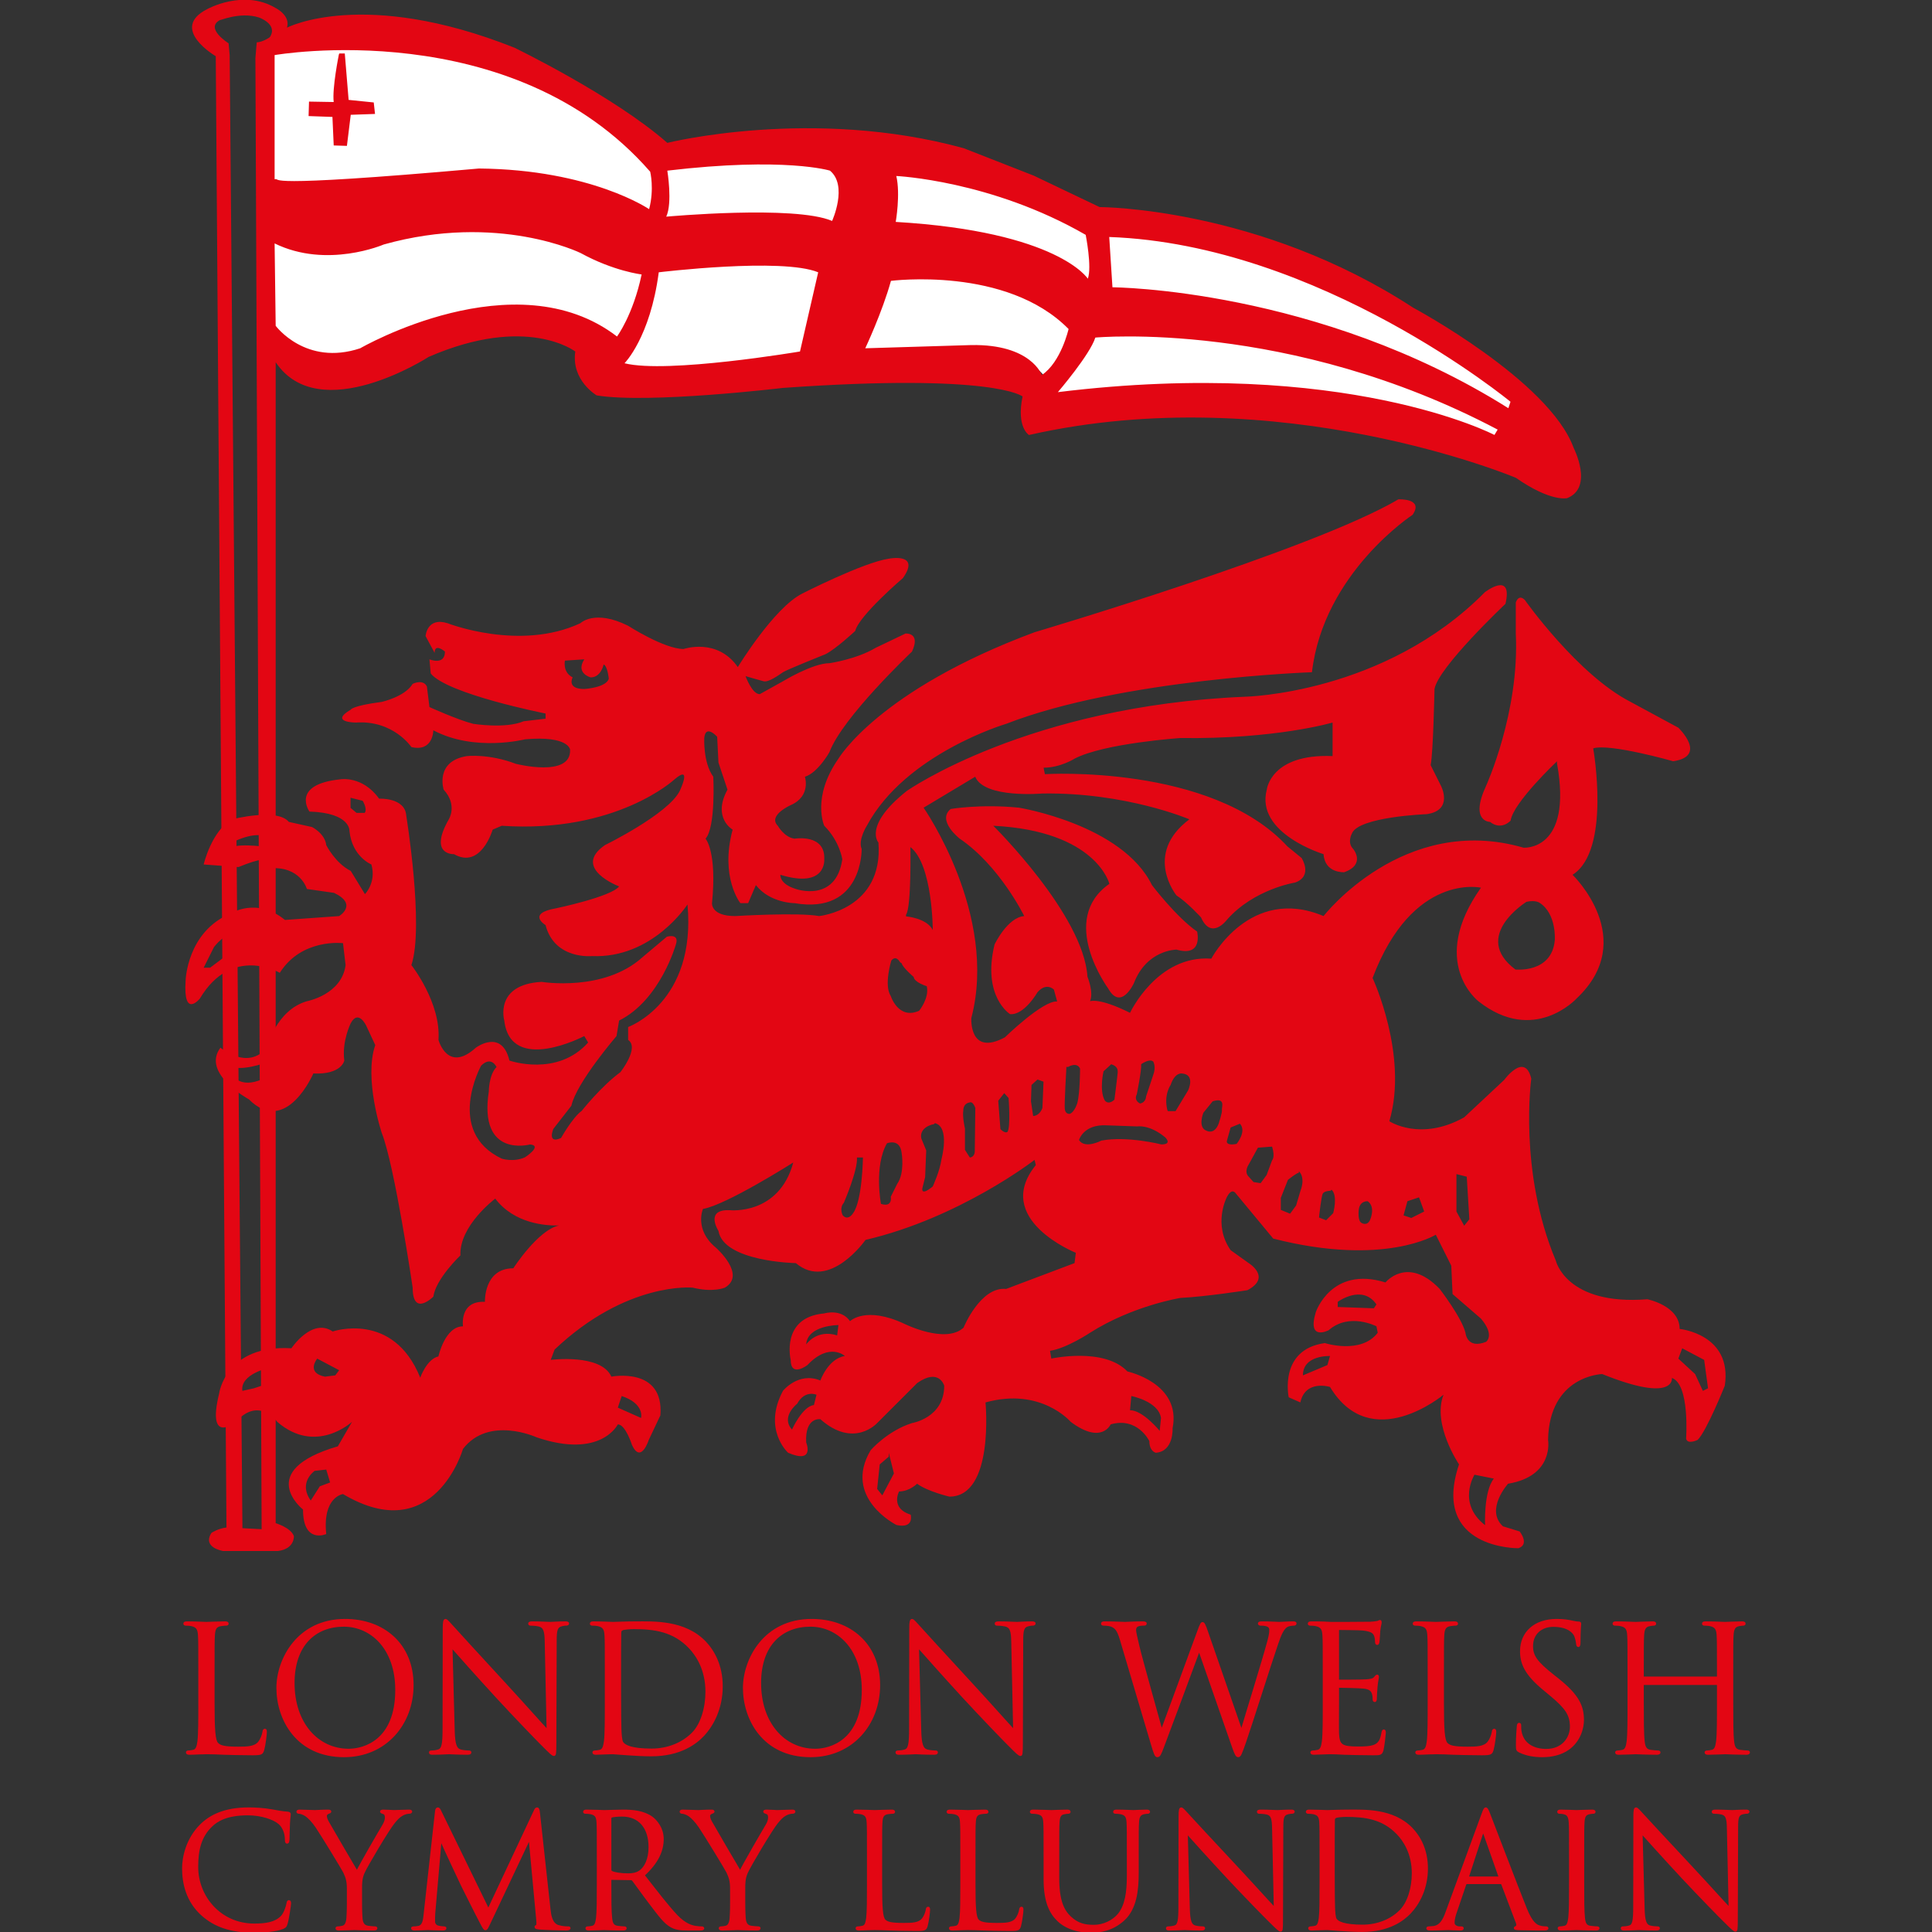 <?xml version="1.0" encoding="utf-8"?>
<!-- Generator: Adobe Illustrator 15.1.0, SVG Export Plug-In  -->
<!DOCTYPE svg PUBLIC "-//W3C//DTD SVG 1.1//EN" "http://www.w3.org/Graphics/SVG/1.1/DTD/svg11.dtd">
<svg version="1.1"
	 xmlns="http://www.w3.org/2000/svg" xmlns:xlink="http://www.w3.org/1999/xlink" xmlns:a="http://ns.adobe.com/AdobeSVGViewerExtensions/3.0/"
	 x="0px" y="0px" width="1000px" height="1000px" viewBox="-94.241 0.125 1000 1000"
	 overflow="visible" enable-background="new -94.241 0.125 1000 1000" xml:space="preserve">
<rect x="-94.241" y="0.125" width="1000" height="1000" fill="#333333" stroke="none"/>
<defs>
</defs>
<path fill="#FFFFFF" d="M45.378,19.418l81.925,0.077l66.88,24.008l53.161,41.157l75.455-6.86l41.158,3.43l51.445,10.29
	l54.877,22.293c0,0,138.903,3.43,228.078,101.178l6.859,24.008c0,0-137.191-41.157-257.231-27.438c0,0,10.288-27.438-30.868-25.723
	c-41.156,1.715,0-5.145,0-5.145l-197.209,15.434l-5.145-20.579c0,0-41.156-24.007-84.028-3.43c0,0-63.45,42.872-84.029,5.145
	L45.378,19.418z"/>
<g>
	<g>
		<path fill="#E30613" d="M720.266,231.921c-12.737-34.893-83.076-72.553-83.076-72.553
			c-79.751-52.062-162.276-52.062-162.276-52.062l-34.126-16.285l-36.213-14.177C326.35,55.321,251.16,74.076,251.16,74.076
			c-27.692-24.369-79.199-49.292-79.199-49.292C93.869-6.232,54.302,14.444,54.302,14.444c1.938-6.369-5.848-10.152-5.848-10.152
			C31.839-5.677,13.008,4.844,13.008,4.844c-19.94,10.163,4.431,24.37,4.431,24.37l5.54,761.536
			c-4.43,0.554-7.754,2.767-7.754,2.767c-4.984,7.755,6.092,9.417,6.092,9.417h28.245c8.861-1.107,8.309-7.752,8.309-7.752
			c-1.661-4.432-9.416-6.647-9.416-6.647v-600.92c22.708,33.785,79.2-2.769,79.2-2.769c50.953-22.154,75.877-2.77,75.877-2.77
			c-2.215,14.953,11.077,22.708,11.077,22.708c27.138,4.431,96.368-3.877,96.368-3.877c109.66-7.753,124.061,4.432,124.061,4.432
			c-3.321,16.062,3.322,19.938,3.322,19.938c129.599-29.354,252,22.154,252,22.154c18.279,12.738,26.584,10.522,26.584,10.522
			C730.789,252.415,720.266,231.921,720.266,231.921z M369.682,91.223c0,0,49.1,2.243,98.03,30.462c0,0,3.322,16.615,1.107,22.707
			c0,0-15.251-24.423-99.432-29.407C369.388,114.984,371.898,100.638,369.682,91.223z M47.898,28.638c0,0,122.953-21.6,194.4,60.369
			c0,0,2.215,8.862-0.554,19.385c0,0-29.909-20.492-88.062-21.047C35.159,97.868,52.422,92.32,47.898,92.884V28.638z M45.378,19.418
			c0,0-3.511,2.487-6.73,2.633l-0.689,8.075l3.218,761.508l-9.936-0.523L24.639,28.663l-0.556-6.117c0,0-12.792-7.956-4.162-12.199
			c-1.493,1.019,9.577-4.429,19.897-1.17C39.819,9.178,49.914,12.688,45.378,19.418z M92.205,180.392
			c-28.246,9.416-43.753-11.631-43.753-11.631l-0.554-42.646c27.138,13.291,56.491,0.554,56.491,0.554
			c59.262-16.615,101.908,4.431,101.908,4.431c17.169,9.415,31.569,11.077,31.569,11.077c-4.431,21.046-12.739,32.123-12.739,32.123
			C172.514,133.87,92.205,180.392,92.205,180.392z M319.835,182.052c0,0-68.676,11.631-90.83,6.093c0,0,13.292-13.293,17.723-47.077
			c0,0,63.692-7.755,82.522,0L319.835,182.052z M336.452,114.484c-19.384-8.309-85.845-2.215-85.845-2.215
			c3.323-7.199,0.554-23.815,0.554-23.815c61.008-7.214,84.184,0,84.184,0C344.76,96.208,336.452,114.484,336.452,114.484z
			 M445.003,194.237c0,0-5.539-16.061-36.554-15.507l-54.829,1.662c0,0,8.862-18.831,13.292-34.892c0,0,59.818-7.753,91.939,24.922
			C458.851,170.422,454.972,187.591,445.003,194.237z M679.28,225.253c0,0-76.982-40.431-225.968-22.154
			c0,0,16.615-19.383,19.384-28.246c0,0,100.249-9.416,208.245,47.63L679.28,225.253z M686.481,211.407
			c-98.585-62.031-204.921-62.584-204.921-62.584l-1.664-26.03c109.11,3.878,207.692,85.292,207.692,85.292L686.481,211.407z"/>
	</g>
</g>
<path fill="#E30613" d="M81.133,28.466c0,0-3.526,17.412-2.644,24.466l-12.784-0.22l-0.221,7.494l12.344,0.441l0.661,14.767
	l6.833,0.221l1.984-16.09l12.564-0.441l-0.662-5.951L86.203,51.83l-1.982-24.025h-2.866"/>
<g>
	<g>
		<path fill="#E30613" d="M775.138,687.979c0-12.02-16.695-15.359-16.695-15.359c-42.071,3.34-47.414-20.034-47.414-20.034
			c-19.368-46.077-12.689-94.159-12.689-94.159c-3.338-14.023-14.022,0.669-14.022,0.669l-20.701,19.364
			c-22.703,12.687-38.733,2.003-38.733,2.003c10.017-34.057-8.68-74.125-8.68-74.125c20.701-54.759,56.097-46.745,56.097-46.745
			c-27.381,38.732-1.34,58.766-1.34,58.766c28.717,22.703,50.754-1.335,50.754-1.335c32.723-30.719-2.004-64.109-2.004-64.109
			c20.09-12.683,10.685-65.443,10.685-65.443c8.684-2.672,41.406,6.677,41.406,6.677c18.031-2.671,2.669-17.362,2.669-17.362
			l-24.71-13.356c-27.377-14.024-54.758-52.756-54.758-52.756c-3.341-3.338-4.674,1.336-4.674,1.336v16.026
			c2.005,40.735-15.359,78.8-15.359,78.8c-8.683,18.699,2.002,18.698,2.002,18.698c6.014,4.675,10.685-0.667,10.685-0.667
			c1.337-9.35,24.042-30.72,24.042-30.72s-0.137,0.589,0,1.336c8.14,45.386-17.363,43.406-17.363,43.406
			c-62.104-18.031-103.507,35.393-103.507,35.393c-38.065-16.026-58.099,22.037-58.099,22.037
			c-28.048-2.004-42.074,28.047-42.074,28.047c-16.026-8.014-20.701-6.01-20.701-6.01c2.002-4.675-1.333-12.688-1.333-12.688
			c-2.005-32.054-48.75-78.132-48.75-78.132c53.424,2.67,60.103,30.051,60.103,30.051c-26.712,18.698-0.668,54.091-0.668,54.091
			c6.676,12.021,13.354-2.671,13.354-2.671c6.679-17.364,22.038-17.362,22.038-17.362c14.022,4.008,10.685-9.349,10.685-9.349
			c-10.685-7.345-23.371-24.04-23.371-24.04c-15.358-31.386-68.783-40.069-68.783-40.069c-20.033-2.003-35.395,0.668-35.395,0.668
			c-7.348,6.011,4.674,15.36,4.674,15.36c20.704,14.023,33.391,40.067,33.391,40.067c-8.684,0.667-15.359,14.692-15.359,14.692
			c-6.567,26.974,8.016,36.06,8.016,36.06c7.344,0.668,14.22-11.344,14.22-11.344c4.675-5.342,8.483-1.343,8.483-1.343l1.683,6.143
			c-7.347-0.669-27.059,18.564-27.059,18.564c-18.7,10.017-17.363-10.017-17.363-10.017c14.022-53.423-24.708-108.85-24.708-108.85
			l26.712-16.026c4.675,11.353,34.725,8.681,34.725,8.681c43.407-0.667,76.13,13.356,76.13,13.356
			c-24.042,18.03-6.679,39.4-6.679,39.4c5.342,3.338,12.689,11.352,12.689,11.352c5.342,12.021,13.354,1.336,13.354,1.336
			c14.022-16.027,35.392-19.367,35.392-19.367c9.349-3.338,3.338-12.688,3.338-12.688l-7.344-6.011
			c-39.398-42.738-125.545-37.396-125.545-37.396l-0.668-3.339c8.681,0,16.027-4.675,16.027-4.675
			c15.359-8.014,54.761-10.686,54.761-10.686c49.414,0.668,78.799-8.013,78.799-8.013v17.363
			c-32.054-1.335-34.059,17.362-34.059,17.362c-6.008,22.705,29.385,33.39,29.385,33.39c0.668,10.017,10.685,9.349,10.685,9.349
			c11.354-4.008,4.675-12.021,4.675-12.021c-3.342-3.34-0.669-8.013-0.669-8.013c3.338-8.682,38.733-10.018,38.733-10.018
			c14.022-2.003,7.344-14.691,7.344-14.691l-5.342-10.685c1.333-6.01,2.004-39.4,2.004-39.4
			c2.002-11.353,36.729-44.075,36.729-44.075c4.007-17.363-10.685-6.009-10.685-6.009c-52.091,52.755-124.208,54.091-124.208,54.091
			c-112.19,4.673-174.966,48.75-174.966,48.75c-22.704,18.03-14.691,26.711-14.691,26.711c2.671,34.725-30.718,38.064-30.718,38.064
			c-10.686-2.004-43.407,0-43.407,0c-12.688,0-12.02-6.678-12.02-6.678c2.671-26.712-3.339-33.389-3.339-33.389
			c5.342-6.011,4.006-32.055,4.006-32.055c-5.342-7.346-4.673-20.035-4.673-20.035c0.668-7.346,6.677-0.667,6.677-0.667
			l0.668,13.357l4.673,14.022c-8.014,14.692,2.672,20.702,2.672,20.702c-6.679,24.708,4.007,38.064,4.007,38.064h4.007l4.007-9.349
			c7.345,9.349,20.034,9.349,20.034,9.349c35.393,6.01,34.725-28.048,34.725-28.048c-2.004-4.675,2.671-12.021,2.671-12.021
			c20.033-37.396,72.123-52.755,72.123-52.755c60.104-23.373,158.268-26.712,158.268-26.712
			c6.008-51.42,52.088-81.471,52.088-81.471c6.011-8.681-7.348-8.013-7.348-8.013C585.484,284.631,441.24,327.37,441.24,327.37
			c-80.805,30.05-101.506,65.444-101.506,65.444c-14.024,20.034-7.345,34.725-7.345,34.725c8.013,8.014,9.349,17.363,9.349,17.363
			c-3.339,22.705-24.041,15.359-24.041,15.359c-8.682-2.671-8.014-7.346-8.014-7.346c24.041,7.346,22.706-8.013,22.706-8.013
			c0.667-13.355-15.359-10.685-15.359-10.685c-5.343-0.668-8.682-6.678-8.682-6.678c-5.342-5.342,6.678-10.685,6.678-10.685
			c10.684-4.675,7.346-14.691,7.346-14.691c6.679-2.003,12.688-12.689,12.688-12.689c6.678-18.03,42.739-52.087,42.739-52.087
			c4.674-10.018-3.339-9.35-3.339-9.35l-15.359,7.346c-10.017,6.011-24.041,8.014-24.041,8.014c-8.681,0-24.041,9.349-24.041,9.349
			l-12.021,6.678c-4.006,0-7.346-9.35-7.346-9.35s6.679,2.004,9.349,2.671c2.67,0.668,8.014-3.339,10.018-4.673
			c2.004-1.336,22.037-9.349,22.037-9.349c5.342-2.671,15.359-12.021,15.359-12.021c2.003-8.014,24.708-27.379,24.708-27.379
			c9.35-13.356-7.344-10.019-7.344-10.019c-13.357,2.003-44.744,18.031-44.744,18.031c-14.692,7.345-33.389,38.064-33.389,38.064
			c-10.686-15.359-28.048-9.348-28.048-9.348c-10.017,0-28.716-12.021-28.716-12.021c-17.363-8.682-24.708-1.336-24.708-1.336
			c-31.385,14.691-68.783,0-68.783,0c-10.685-3.338-11.351,6.679-11.351,6.679l4.675,8.681c0-5.342,5.342-0.667,5.342-0.667
			c0,7.346-8.014,4.007-8.014,4.007l0.669,7.346c8.681,10.685,59.433,20.701,59.433,20.701v2.671l-11.353,1.336
			c-9.348,4.007-26.043,1.334-26.043,1.334c-8.015-2.003-22.706-8.681-22.706-8.681l-1.335-10.685
			c-2.004-4.006-7.345-1.335-7.345-1.335c-4.007,6.678-16.028,9.349-16.028,9.349c-15.359,2.003-16.026,4.007-16.026,4.007
			c-11.353,6.678,2.671,6.678,2.671,6.678c19.366-1.334,28.715,12.688,28.715,12.688c11.352,2.671,11.353-8.681,11.353-8.681
			c21.369,11.352,47.414,4.675,47.414,4.675c22.705-2.004,23.372,5.342,23.372,5.342c0.667,14.691-28.047,7.345-28.047,7.345
			c-14.024-5.342-25.376-4.007-25.376-4.007c-16.693,2.671-12.02,17.363-12.02,17.363c7.346,8.015,2.672,15.36,2.672,15.36
			c-10.685,18.699,2.671,18.03,2.671,18.03c14.023,8.014,20.033-12.688,20.033-12.688l4.675-2.003
			c59.434,4.007,89.483-24.041,89.483-24.041c9.35-8.013,2.671,6.011,2.671,6.011c-6.01,12.021-38.731,28.047-38.731,28.047
			c-17.364,12.021,7.346,21.37,7.346,21.37c-4.007,5.342-32.723,11.353-32.723,11.353c-15.359,2.671-5.342,8.681-5.342,8.681
			c4.674,18.03,24.041,16.027,24.041,16.027c31.386,1.335,49.417-26.712,49.417-26.712c4.675,50.752-30.72,63.439-30.72,63.439
			v6.679c6.01,4.005-4.006,16.694-4.006,16.694c-10.017,7.346-20.034,20.034-20.034,20.034c-4.675,3.34-10.685,14.024-10.685,14.024
			c-7.345,3.34-4.006-4.676-4.006-4.676l9.349-12.02c2.671-12.021,23.372-36.062,23.372-36.062l1.336-8.013
			c21.369-10.685,29.383-39.4,29.383-39.4c2.003-6.01-4.675-4.007-4.675-4.007l-12.688,10.685
			c-20.034,18.03-52.088,12.688-52.088,12.688c-24.708,1.336-19.366,20.035-19.366,20.035c3.339,28.046,41.403,8.013,41.403,8.013
			l2.004,3.339c-16.026,18.03-40.736,9.351-40.736,9.351c-4.006-16.696-17.363-6.679-17.363-6.679
			c-14.691,13.355-19.366-4.007-19.366-4.007c1.335-19.367-14.023-38.731-14.023-38.731c6.677-20.034-2.671-77.465-2.671-77.465
			c-0.669-9.349-14.023-8.682-14.023-8.682c-8.682-12.021-20.034-10.017-20.034-10.017c-26.044,2.671-16.027,16.695-16.027,16.695
			c21.37,0.667,20.702,10.017,20.702,10.017c1.336,13.357,11.352,17.362,11.352,17.362c2.67,9.349-3.338,15.359-3.338,15.359
			l-7.346-12.02c-8.014-4.008-12.688-13.356-12.688-13.356c-0.668-6.01-7.346-9.349-7.346-9.349l-12.021-2.671
			c-6.011-7.345-29.382-1.335-29.382-1.335c-10.685,6.01-14.692,23.372-14.692,23.372l18.03,1.336
			c22.705-9.349,16.027,0.667,16.027,0.667c16.026-1.336,19.365,10.685,19.365,10.685l14.024,2.003
			c12.688,6.011,2.671,12.021,2.671,12.021l-28.047,2.004c-14.692-12.021-28.048-3.339-28.048-3.339
			c-22.706,9.349-23.372,34.725-23.372,34.725c-1.335,20.032,7.346,9.349,7.346,9.349c16.694-28.048,41.403-13.356,41.403-13.356
			c11.352-18.03,32.722-15.359,32.722-15.359l1.336,11.353c-2.004,15.36-20.035,18.698-20.035,18.698
			c-16.027,4.675-20.7,24.04-20.7,24.04c-10.017,12.021-24.041,0-24.041,0c-10.017,13.355,14.691,26.712,14.691,26.712
			c19.367,19.364,33.39-13.356,33.39-13.356c14.691,0.668,16.026-6.677,16.026-6.677c-1.335-10.017,3.339-19.367,3.339-19.367
			c4.006-7.347,8.014,1.335,8.014,1.335l4.674,10.017c-6.01,17.362,3.338,45.41,3.338,45.41
			c6.678,16.695,16.028,80.136,16.028,80.136c0,15.359,10.684,4.675,10.684,4.675c1.335-9.351,14.024-21.37,14.024-21.37
			c-0.667-15.358,18.03-29.383,18.03-29.383c9.902,13.027,26.24,14.068,32.941,13.896c-10.858,2.391-23.592,22.166-23.592,22.166
			c-15.359,0-14.691,17.361-14.691,17.361c-13.355-0.668-11.353,12.689-11.353,12.689c-9.349,0-12.718,15.57-12.718,15.57
			c-6.011,1.335-9.413,10.982-9.413,10.982c-14.023-34.727-45.316-23.883-45.316-23.883c-10.684-7.346-21.37,8.682-21.37,8.682
			c-34.057-2.003-37.396,23.373-37.396,23.373c-6.679,27.38,8.681,14.691,8.681,14.691c12.02-13.355,21.37,0,21.37,0
			c20.033,17.364,38.732,0,38.732,0l-7.345,12.688c-43.407,12.687-18.03,32.721-18.03,32.721c0,18.03,12.021,12.689,12.021,12.689
			c-2.003-19.366,8.681-20.701,8.681-20.701c47.295,28.112,62.105-23.373,62.105-23.373c13.355-17.361,38.064-6.011,38.064-6.011
			c33.39,11.352,42.07-6.679,42.07-6.679c4.007,0,7.345,10.687,7.345,10.687c4.674,10.019,8.682-2.673,8.682-2.673l6.01-12.688
			c2.004-25.376-25.375-20.035-25.375-20.035c-5.342-12.02-31.387-8.682-31.387-8.682l2.003-5.342
			c37.396-35.395,71.455-32.054,71.455-32.054c10.686,2.67,16.694,0,16.694,0c11.353-6.677-4.674-20.701-4.674-20.701
			c-11.352-9.35-6.679-20.033-6.679-20.033c12.021-2.004,46.746-24.041,46.746-24.041c-7.345,27.379-32.722,24.708-32.722,24.708
			c-13.355-0.668-6.01,10.685-6.01,10.685c2.671,16.025,40.067,16.695,40.067,16.695c17.362,14.692,36.062-12.02,36.062-12.02
			c48.748-11.352,87.481-41.404,87.481-41.404l0.668,2.671c-22.703,28.049,20.701,45.411,20.701,45.411l-0.668,5.342l-35.393,13.356
			c-13.354-1.335-22.037,20.033-22.037,20.033c-9.352,8.682-30.72-2.003-30.72-2.003c-20.033-9.351-28.047-1.337-28.047-1.337
			c-4.674-6.677-13.356-4.006-13.356-4.006c-22.706,2.003-17.363,24.039-17.363,24.039c0,9.349,8.681,2.673,8.681,2.673
			c11.353-12.02,19.367-4.676,19.367-4.676c-8.681,1.335-12.688,12.689-12.688,12.689c-11.353-4.674-19.366,5.343-19.366,5.343
			c-10.685,20.033,2.671,32.053,2.671,32.053c14.024,6.011,9.35-5.343,9.35-5.343c-0.667-13.357,7.345-12.02,7.345-12.02
			c17.362,15.359,29.383,2.003,29.383,2.003l20.704-20.701c11.353-8.016,14.022,1.335,14.022,1.335
			c0,16.695-16.696,19.366-16.696,19.366c-12.689,4.008-21.37,14.024-21.37,14.024c-14.691,24.709,13.356,38.731,13.356,38.731
			c9.35,2.001,7.346-5.343,7.346-5.343c-10.687-3.341-6.009-12.02-6.009-12.02c5.341,0,9.347-4.006,9.347-4.006
			c5.343,4.006,16.695,6.678,16.695,6.678c23.374,0,18.7-48.75,18.7-48.75c28.714-8.016,44.072,10.018,44.072,10.018
			c16.027,12.021,20.701,1.335,20.701,1.335c14.026-4.004,20.033,8.683,20.033,8.683c0,5.342,3.342,6.009,3.342,6.009
			c9.348-0.669,8.68-12.687,8.68-12.687c4.675-23.373-23.371-29.383-23.371-29.383c-12.021-12.688-39.401-6.679-39.401-6.679
			l-0.668-4.007c8.684-1.336,20.701-9.35,20.701-9.35c22.038-14.024,46.749-18.03,46.749-18.03
			c13.354-0.668,34.724-4.008,34.724-4.008c12.689-6.677,0.668-14.023,0.668-14.023l-9.349-6.678
			c-9.348-13.357-2.004-27.38-2.004-27.38c2.673-5.343,4.674-2.002,4.674-2.002l19.368,23.373
			c57.43,14.692,84.143-2.005,84.143-2.005l8.012,16.029l0.668,14.69l14.69,12.688c7.348,8.682,2.673,12.021,2.673,12.021
			c-10.017,4.006-10.685-4.676-10.685-4.676c-2.005-8.016-13.357-22.704-13.357-22.704c-16.692-17.364-28.049-3.34-28.049-3.34
			c-28.045-8.68-36.06,15.359-36.06,15.359c-4.675,15.36,6.679,9.349,6.679,9.349c10.685-9.351,24.707-2.004,24.707-2.004
			l0.668,3.34c-8.68,11.352-27.38,5.343-27.38,5.343c-24.039,3.338-18.697,28.047-18.697,28.047l6.011,2.671
			c2.673-12.02,15.359-8.014,15.359-8.014c21.369,35.394,58.767,4.008,58.767,4.008c-6.014,15.358,8.012,36.062,8.012,36.062
			c-14.748,43.995,30.718,43.404,30.718,43.404c6.014-2.003,0.668-8.68,0.668-8.68l-8.68-2.672
			c-9.349-8.682,2.67-22.036,2.67-22.036c24.042-4.008,20.704-22.706,20.704-22.706c0.668-33.391,28.045-34.058,28.045-34.058
			c38.065,15.359,36.061,2.004,36.061,2.004c9.349,3.339,7.348,31.386,7.348,31.386c0.664,3.338,6.01,0.668,6.01,0.668
			c4.675-4.674,14.023-28.048,14.023-28.048C802.518,690.649,775.138,687.979,775.138,687.979z M695.874,466.9
			c4.706-1.046,6.797,0.522,6.797,0.522c8.89,5.753,7.847,19.348,7.847,19.348c-1.569,17.256-20.396,15.165-20.396,15.165
			C667.113,484.679,695.874,466.9,695.874,466.9z M208.179,356.752c-9.349,0-6.01-6.01-6.01-6.01
			c-5.342-2.671-4.007-8.682-4.007-8.682l10.017-0.667c-4.674,7.346,3.339,9.349,3.339,9.349c5.342,0,6.677-6.678,6.677-6.678
			c2.003,0.667,2.671,7.346,2.671,7.346C219.532,356.086,208.179,356.752,208.179,356.752z M94.514,420.882h-4.184l-3.139-2.614
			v-5.229l6.275,1.569C93.467,414.607,96.083,418.79,94.514,420.882z M46.573,438.892c0,0-16.696-2.672-21.37,0l-0.573-1.928
			l-0.095-0.075c0,0,14.023-8.014,20.702-2.671C45.238,434.217,47.455,436.76,46.573,438.892z M25.203,492.983l-10.684,8.014H11.18
			l5.343-10.685c0,0,6.678-8.681,9.349-4.674C25.872,485.638,29.21,491.646,25.203,492.983z M41.594,558.681
			c-12.021,5.341-16.026-2.671-16.026-2.671l1.334-3.338c7.346,1.335,18.699-3.34,18.699-3.34
			C46.935,558.014,41.594,558.681,41.594,558.681z M177.461,599.163c-6.011,2.673-12.021,0.667-12.021,0.667
			c-29.383-14.024-10.686-48.082-10.686-48.082c5.343-5.342,8.014,0.67,8.014,0.67c-4.007,4.006-4.007,12.688-4.007,12.688
			c-5.341,34.726,21.37,27.381,21.37,27.381C186.812,593.154,177.461,599.163,177.461,599.163z M45.238,716.026l-8.014,2.67
			l-6.01,1.338c-1.335-8.683,14.023-12.021,14.023-12.021l0.668-1.337L45.238,716.026z M79.296,712.018l-5.343,0.668
			c-10.017-2.003-4.007-9.35-4.007-9.35l11.353,6.012L79.296,712.018z M71.282,769.45l-4.675,7.344
			c-6.678-9.35,2.004-15.358,2.004-15.358l6.011-0.667l2.002,6.677L71.282,769.45z M227.546,722.703
			c12.021,4.008,10.017,11.354,10.017,11.354l-12.021-5.341L227.546,722.703z M347.329,628.054c0,0-2.541,4.235-5.365,1.128
			c0,0-1.978-3.669,0.564-6.492c0,0,7.341-16.942,6.777-23.438h3.106C352.412,599.251,352.13,621.56,347.329,628.054z
			 M374.719,473.593c2.826-3.954,2.259-35.014,2.259-35.014c11.575,9.036,11.579,42.921,11.579,42.921
			c-3.105-6.212-13.838-7.06-13.838-7.06V473.593z M370.202,612.807l-3.389,6.777c0,0,1.129,5.645-5.083,3.668
			c0,0-3.67-19.483,3.107-31.343c0,0,6.777-2.824,7.624,5.083C372.461,596.993,374.156,607.159,370.202,612.807z M366.813,515.667
			c-3.672-5.648,0.282-18.354,0.282-18.354c2.541-3.105,4.52,0.847,4.52,0.847l0.847,0.564c0.564,2.258,6.212,7.06,6.212,7.06
			c0.284,2.825,6.778,4.8,6.778,4.8c1.412,6.212-3.955,12.708-3.955,12.708C370.765,528.092,366.813,515.667,366.813,515.667z
			 M393.075,600.1c-0.846,6.212-4.518,14.118-4.518,14.118c-6.494,5.366-5.365,0.846-5.365,0.846l1.413-5.646l0.563-13.837
			l-2.543-6.214c-1.129-5.648,5.648-7.341,6.494-7.341l0.566-0.564C397.593,583.439,393.075,600.1,393.075,600.1z M410.298,596.145
			c0,0,0,2.825-2.542,3.106l-2.539-3.953v-11.013c0,0-1.413-6.214-0.85-9.319c0,0-0.283-3.671,3.389-4.235
			c0,0,1.413-0.847,2.825,2.824L410.298,596.145z M427.243,585.98c0,0-1.13,1.13-3.672-1.412l-1.13-14.684l3.105-3.953l2.263,2.541
			C427.809,568.472,428.935,583.438,427.243,585.98z M445.316,573.555c0,0-1.13,3.955-4.802,4.236l-1.13-7.625l0.283-8.471
			l3.105-2.825l3.105,1.131L445.316,573.555z M339.067,691.318c-10.686-3.339-16.027,4.675-16.027,4.675
			c0.667-10.017,16.695-10.017,16.695-10.017L339.067,691.318z M327.047,727.378c-6.011,0.669-11.353,12.688-11.353,12.688
			c-6.01-6.678,2.671-13.356,2.671-13.356c4.007-7.346,10.017-4.674,10.017-4.674L327.047,727.378z M362.44,774.124l-2.671-3.339
			l1.335-12.687l4.675-4.008v-2.004l2.671,10.687L362.44,774.124z M491.323,722.703c0,0,14.025,2.673,15.362,11.354l-0.669,6.678
			c0,0-8.68-10.685-15.358-10.685L491.323,722.703z M494.164,566.496c0,0,2.546-12.427,2.263-15.532c0,0,4.231-3.105,6.211-1.411
			c0,0,1.692,2.544,0,7.061l-3.672,11.013c0,0,0,3.104-3.105,3.67C495.86,571.295,492.471,569.884,494.164,566.496z M476.94,554.635
			l3.389-3.105l0.563-0.566c3.672,1.13,3.389,3.389,3.389,4.236c0,0.847-1.692,14.12-1.692,14.12
			c-3.389,3.107-5.082,0.281-5.082,0.281C474.681,564.235,476.94,554.635,476.94,554.635z M459.433,576.661
			c0,0-2.262,0.283-2.542-2.541s0.847-21.742,0.847-21.742h0.846c0,0,4.521-2.823,6.215,0.847c0,0,0.003,12.426-1.413,17.79
			C463.385,571.014,461.972,575.814,459.433,576.661z M506.873,592.473c0,0-17.79-4.517-31.062-1.975c0,0-8.471,4.517-11.576-0.283
			c0,0,2.256-8.188,14.118-7.624l16.094,0.563c0,0,6.215-1.128,14.401,5.649C508.848,588.804,512.8,592.473,506.873,592.473z
			 M520.71,564.518l-6.494,10.731h-3.955l-0.283-0.565c-1.973-7.906,1.695-12.988,1.695-12.988c2.26-6.777,5.932-5.931,5.932-5.931
			C524.663,556.332,520.71,564.518,520.71,564.518z M538.217,574.684c0.28,1.128-1.696,7.06-1.696,7.06
			c-2.259,5.93-6.211,3.672-6.211,3.672c-4.802-1.694-1.695-9.318-1.695-9.318l4.801-5.931
			C540.473,567.909,537.934,573.555,538.217,574.684z M545.841,592.193c-5.648,1.13-5.085-1.413-5.085-1.413l1.976-7.059
			l4.802-1.978C551.206,585.697,545.841,592.193,545.841,592.193z M564.194,600.663l-2.825,7.626l-3.105,4.235l-3.672-0.566
			l-2.539-2.822c-2.543-2.541,0-6.213,0-6.213l4.801-8.755l7.341-0.563C565.887,599.25,564.194,600.663,564.194,600.663z
			 M578.878,616.475l-2.259,7.626l-3.108,4.234l-4.799-1.977v-6.212l3.669-9.317c0,0,4.519-3.672,5.651-3.672v-0.847
			C581.701,609.983,578.878,616.475,578.878,616.475z M595.822,628.053l-3.672,3.672l-3.672-1.411c0,0,1.13-11.013,1.977-12.426
			c0.846-1.414,3.951-1.413,3.951-1.413l0.566-0.562C598.361,619.019,595.822,628.053,595.822,628.053z M614.952,631.416
			c-1.482,3.601-4.448,1.693-4.448,1.693c-2.116-1.058-1.479-6.562-1.479-6.562c0.423-5.082,4.655-4.658,4.655-4.658
			C617.914,624.852,614.952,631.416,614.952,631.416z M636.236,630.547l-4.007-1.335l2.005-7.346l6.011-2.004l2.67,7.347
			L636.236,630.547z M663.616,634.555l-4.006-7.346v-19.366l5.342,1.336l1.337,22.038L663.616,634.555z M616.871,677.294
			l-18.7-0.668v-2.672c0,0,12.692-9.35,20.036,1.337L616.871,677.294z M592.828,706.677l-12.686,5.343
			c0-10.684,14.025-10.017,14.025-10.017L592.828,706.677z M674.434,789.542c-14.694-11.351-5.476-26.101-5.476-26.101l10.016,2.003
			C673.632,772.123,674.434,789.542,674.434,789.542z M787.159,720.034l-4.009-8.683l-8.681-8.013l2.005-5.343l11.354,6.009
			l2.004,14.694L787.159,720.034z"/>
	</g>
</g>
<path fill="#E30613" stroke="#E30613" stroke-width="0.944" d="M16.355,881.971c0,13.241,0.355,19.005,1.958,20.626
	c1.423,1.44,3.739,2.072,10.683,2.072c4.719,0,8.636-0.091,10.772-2.703c1.157-1.441,2.047-3.693,2.314-5.404
	c0.089-0.721,0.268-1.17,0.801-1.17c0.445,0,0.535,0.359,0.535,1.351c0,0.99-0.624,6.396-1.336,9.007
	c-0.624,2.071-0.89,2.433-5.609,2.433c-6.41,0-11.04-0.182-14.778-0.272c-3.739-0.18-6.499-0.269-9.081-0.269
	c-0.356,0-1.87,0.089-3.65,0.089c-1.78,0.091-3.739,0.18-5.074,0.18c-0.979,0-1.425-0.18-1.425-0.719
	c0-0.271,0.178-0.541,0.713-0.541c0.801,0,1.869-0.18,2.67-0.359c1.781-0.361,2.226-2.342,2.582-4.954
	c0.445-3.784,0.445-10.898,0.445-19.545v-15.853c0-14.051,0-16.573-0.178-19.455c-0.178-3.062-0.891-4.503-3.829-5.133
	c-0.711-0.18-2.225-0.272-3.026-0.272c-0.356,0-0.712-0.18-0.712-0.539c0-0.541,0.444-0.721,1.424-0.721
	c4.006,0,9.615,0.271,10.06,0.271c0.445,0,6.944-0.271,9.615-0.271c0.979,0,1.424,0.18,1.424,0.721c0,0.359-0.356,0.539-0.712,0.539
	c-0.624,0-1.87,0.093-2.938,0.272c-2.582,0.448-3.294,1.98-3.472,5.133c-0.177,2.882-0.177,5.404-0.177,19.455V881.971z"/>
<path fill="#E30613" stroke="#E30613" stroke-width="0.944" d="M84.372,838.557c20.032,0,34.988,12.791,34.988,33.777
	c0,20.175-14.066,36.837-35.522,36.837c-24.394,0-34.542-19.186-34.542-35.396C49.295,859.184,59.8,838.557,84.372,838.557z
	 M86.242,905.75c8.012,0,24.571-4.684,24.571-30.895c0-21.616-12.998-33.235-27.064-33.235c-14.868,0-25.996,9.908-25.996,29.633
	C57.753,892.239,70.216,905.75,86.242,905.75z"/>
<path fill="#E30613" stroke="#E30613" stroke-width="0.944" d="M140.637,895.662c0.178,7.385,1.068,9.729,3.472,10.449
	c1.691,0.448,3.65,0.539,4.452,0.539c0.445,0,0.712,0.182,0.712,0.541c0,0.539-0.534,0.719-1.602,0.719
	c-5.075,0-8.636-0.269-9.438-0.269c-0.801,0-4.54,0.269-8.546,0.269c-0.891,0-1.424-0.089-1.424-0.719
	c0-0.359,0.267-0.541,0.712-0.541c0.712,0,2.315-0.091,3.651-0.539c2.225-0.632,2.67-3.244,2.67-11.439l0.089-51.61
	c0-3.513,0.267-4.504,0.979-4.504s2.226,1.982,3.116,2.883c1.335,1.53,14.601,16.032,28.311,30.895
	c8.814,9.546,18.518,20.534,21.367,23.507l-0.979-45.755c-0.089-5.854-0.712-7.837-3.471-8.556c-1.603-0.359-3.65-0.452-4.362-0.452
	c-0.624,0-0.713-0.269-0.713-0.628c0-0.541,0.713-0.632,1.78-0.632c4.007,0,8.28,0.271,9.259,0.271c0.979,0,3.917-0.271,7.567-0.271
	c0.979,0,1.603,0.091,1.603,0.632c0,0.359-0.356,0.628-0.979,0.628c-0.445,0-1.069,0-2.137,0.272
	c-2.938,0.63-3.294,2.61-3.294,8.015l-0.178,52.78c0,5.945-0.178,6.396-0.802,6.396c-0.712,0-1.78-0.989-6.499-5.764
	c-0.979-0.901-13.799-14.143-23.236-24.41c-10.328-11.258-20.387-22.605-23.236-25.85L140.637,895.662z"/>
<path fill="#E30613" stroke="#E30613" stroke-width="0.944" d="M219.284,865.939c0-14.051,0-16.573-0.177-19.455
	c-0.178-3.062-0.891-4.503-3.829-5.133c-0.712-0.18-2.226-0.272-3.027-0.272c-0.356,0-0.712-0.18-0.712-0.539
	c0-0.541,0.444-0.721,1.424-0.721c4.006,0,9.615,0.271,10.06,0.271c1.068,0,6.677-0.271,12.019-0.271
	c8.814,0,25.106-0.81,35.7,10.268c4.451,4.683,8.635,12.16,8.635,22.878c0,11.349-4.629,20.086-9.615,25.399
	c-3.829,4.054-11.84,10.357-26.975,10.357c-3.829,0-8.547-0.271-12.375-0.539c-3.917-0.272-6.943-0.541-7.389-0.541
	c-0.178,0-1.691,0-3.561,0.089c-1.78,0-3.828,0.18-5.164,0.18c-0.979,0-1.425-0.18-1.425-0.719c0-0.271,0.178-0.541,0.713-0.541
	c0.801,0,1.87-0.18,2.67-0.359c1.781-0.361,2.226-2.342,2.582-4.954c0.445-3.784,0.445-10.898,0.445-19.545V865.939z
	 M226.762,875.667c0,9.547,0.089,17.833,0.178,19.546c0.089,2.251,0.268,5.854,0.979,6.845c1.157,1.71,4.629,3.602,15.134,3.602
	c8.28,0,15.937-3.062,21.189-8.376c4.629-4.594,7.122-13.24,7.122-21.526c0-11.438-4.896-18.825-8.546-22.697
	c-8.369-8.916-18.518-10.178-29.112-10.178c-1.78,0-5.075,0.269-5.787,0.63c-0.801,0.359-1.068,0.812-1.068,1.801
	c-0.089,3.064-0.089,12.251-0.089,19.186V875.667z"/>
<path fill="#E30613" stroke="#E30613" stroke-width="0.944" d="M325.85,838.557c20.032,0,34.988,12.791,34.988,33.777
	c0,20.175-14.066,36.837-35.522,36.837c-24.394,0-34.542-19.186-34.542-35.396C290.773,859.184,301.278,838.557,325.85,838.557z
	 M327.72,905.75c8.012,0,24.571-4.684,24.571-30.895c0-21.616-12.998-33.235-27.064-33.235c-14.868,0-25.996,9.908-25.996,29.633
	C299.231,892.239,311.694,905.75,327.72,905.75z"/>
<path fill="#E30613" stroke="#E30613" stroke-width="0.944" d="M382.115,895.662c0.179,7.385,1.068,9.729,3.472,10.449
	c1.691,0.448,3.649,0.539,4.451,0.539c0.446,0,0.713,0.182,0.713,0.541c0,0.539-0.534,0.719-1.604,0.719
	c-5.073,0-8.636-0.269-9.436-0.269c-0.802,0-4.541,0.269-8.547,0.269c-0.891,0-1.425-0.089-1.425-0.719
	c0-0.359,0.267-0.541,0.712-0.541c0.713,0,2.315-0.091,3.65-0.539c2.226-0.632,2.671-3.244,2.671-11.439l0.089-51.61
	c0-3.513,0.267-4.504,0.98-4.504c0.711,0,2.226,1.982,3.115,2.883c1.337,1.53,14.601,16.032,28.312,30.895
	c8.813,9.546,18.519,20.534,21.366,23.507l-0.979-45.755c-0.089-5.854-0.713-7.837-3.473-8.556c-1.603-0.359-3.65-0.452-4.362-0.452
	c-0.622,0-0.712-0.269-0.712-0.628c0-0.541,0.712-0.632,1.78-0.632c4.007,0,8.279,0.271,9.258,0.271c0.98,0,3.919-0.271,7.568-0.271
	c0.98,0,1.603,0.091,1.603,0.632c0,0.359-0.356,0.628-0.979,0.628c-0.446,0-1.069,0-2.137,0.272c-2.938,0.63-3.295,2.61-3.295,8.015
	l-0.179,52.78c0,5.945-0.178,6.396-0.8,6.396c-0.713,0-1.78-0.989-6.499-5.764c-0.98-0.901-13.8-14.143-23.237-24.41
	c-10.327-11.258-20.387-22.605-23.236-25.85L382.115,895.662z"/>
<path fill="#E30613" stroke="#E30613" stroke-width="0.944" d="M548.151,895.481h0.356c2.404-8.287,10.594-34.405,13.711-45.935
	c0.89-3.332,0.979-4.594,0.979-5.765c0-1.621-0.979-2.703-5.073-2.703c-0.446,0-0.802-0.269-0.802-0.628
	c0-0.452,0.445-0.632,1.513-0.632c4.54,0,8.279,0.271,9.081,0.271c0.623,0,4.451-0.271,7.212-0.271c0.8,0,1.245,0.18,1.245,0.539
	c0,0.452-0.267,0.721-0.8,0.721c-0.356,0-2.048,0.093-3.027,0.452c-2.672,0.989-4.096,4.772-5.786,9.727
	c-3.919,11.438-12.909,40.081-16.383,50.168c-2.314,6.666-2.759,7.746-3.738,7.746c-0.891,0-1.424-1.171-2.671-4.684l-17.45-50.078
	h-0.178c-3.204,8.646-15.402,41.612-18.606,49.987c-1.424,3.785-1.869,4.774-2.938,4.774c-0.889,0-1.335-0.989-3.115-7.114
	l-15.847-53.412c-1.425-4.774-2.583-6.125-4.897-7.025c-1.156-0.448-3.382-0.541-4.006-0.541c-0.445,0-0.802-0.089-0.802-0.628
	c0-0.452,0.534-0.632,1.426-0.632c4.629,0,9.524,0.271,10.505,0.271c0.802,0,4.719-0.271,9.17-0.271
	c1.246,0,1.603,0.271,1.603,0.632c0,0.539-0.446,0.628-0.892,0.628c-0.711,0-2.402,0-3.471,0.541
	c-0.535,0.272-1.157,0.991-1.157,2.162s0.801,4.323,1.691,8.287c1.335,5.765,10.594,38.819,11.929,43.593h0.179l18.873-51.339
	c1.336-3.692,1.692-4.145,2.226-4.145c0.624,0,1.158,1.173,2.226,4.233L548.151,895.481z"/>
<path fill="#E30613" stroke="#E30613" stroke-width="0.944" d="M590.884,865.939c0-14.051,0-16.573-0.179-19.455
	c-0.178-3.062-0.891-4.503-3.828-5.133c-0.712-0.18-2.226-0.272-3.027-0.272c-0.356,0-0.713-0.18-0.713-0.539
	c0-0.541,0.446-0.721,1.426-0.721c2.048,0,4.451,0,6.411,0.091l3.648,0.18c0.624,0,18.341,0,20.388-0.091
	c1.691-0.089,3.115-0.269,3.828-0.45c0.445-0.091,0.8-0.45,1.246-0.45c0.267,0,0.356,0.359,0.356,0.812
	c0,0.63-0.446,1.71-0.713,4.233c-0.09,0.9-0.266,4.862-0.444,5.943c-0.089,0.45-0.267,0.99-0.623,0.99
	c-0.535,0-0.713-0.449-0.713-1.17c0-0.63-0.089-2.162-0.535-3.243c-0.622-1.44-1.513-2.521-6.32-3.062
	c-1.513-0.18-11.217-0.271-12.196-0.271c-0.356,0-0.535,0.271-0.535,0.9v24.858c0,0.631,0.09,0.902,0.535,0.902
	c1.156,0,12.107,0,14.154-0.182c2.139-0.18,3.384-0.359,4.186-1.26c0.623-0.721,0.979-1.171,1.335-1.171
	c0.268,0,0.446,0.18,0.446,0.721s-0.446,2.071-0.713,5.043c-0.179,1.802-0.356,5.135-0.356,5.765c0,0.721,0,1.712-0.622,1.712
	c-0.445,0-0.624-0.359-0.624-0.812c0-0.9,0-1.801-0.356-2.972c-0.356-1.262-1.156-2.793-4.63-3.152
	c-2.403-0.271-11.218-0.451-12.73-0.451c-0.445,0-0.624,0.271-0.624,0.631v7.927c0,3.061-0.089,13.51,0,15.4
	c0.268,6.216,1.604,7.387,10.327,7.387c2.315,0,6.233,0,8.548-0.991c2.313-0.99,3.383-2.792,4.007-6.484
	c0.178-0.99,0.354-1.352,0.8-1.352c0.535,0,0.535,0.72,0.535,1.352c0,0.721-0.713,6.846-1.157,8.735
	c-0.624,2.344-1.336,2.344-4.808,2.344c-6.678,0-11.574-0.182-15.046-0.272c-3.473-0.18-5.609-0.269-6.944-0.269
	c-0.178,0-1.691,0-3.561,0.089c-1.782,0-3.829,0.18-5.164,0.18c-0.98,0-1.424-0.18-1.424-0.719c0-0.271,0.178-0.541,0.711-0.541
	c0.802,0,1.869-0.18,2.671-0.359c1.78-0.361,2.226-2.342,2.582-4.954c0.446-3.784,0.446-10.898,0.446-19.545V865.939z"/>
<path fill="#E30613" stroke="#E30613" stroke-width="0.944" d="M652.667,881.971c0,13.241,0.356,19.005,1.959,20.626
	c1.425,1.44,3.74,2.072,10.683,2.072c4.719,0,8.636-0.091,10.773-2.703c1.157-1.441,2.048-3.693,2.314-5.404
	c0.089-0.721,0.268-1.17,0.802-1.17c0.445,0,0.534,0.359,0.534,1.351c0,0.99-0.624,6.396-1.336,9.007
	c-0.623,2.071-0.89,2.433-5.608,2.433c-6.41,0-11.04-0.182-14.778-0.272c-3.739-0.18-6.499-0.269-9.081-0.269
	c-0.356,0-1.87,0.089-3.649,0.089c-1.782,0.091-3.741,0.18-5.075,0.18c-0.98,0-1.424-0.18-1.424-0.719
	c0-0.271,0.178-0.541,0.711-0.541c0.802,0,1.869-0.18,2.671-0.359c1.78-0.361,2.226-2.342,2.582-4.954
	c0.445-3.784,0.445-10.898,0.445-19.545v-15.853c0-14.051,0-16.573-0.178-19.455c-0.179-3.062-0.891-4.503-3.828-5.133
	c-0.713-0.18-2.226-0.272-3.027-0.272c-0.356,0-0.713-0.18-0.713-0.539c0-0.541,0.445-0.721,1.426-0.721
	c4.006,0,9.614,0.271,10.06,0.271s6.944-0.271,9.615-0.271c0.979,0,1.424,0.18,1.424,0.721c0,0.359-0.356,0.539-0.713,0.539
	c-0.623,0-1.869,0.093-2.937,0.272c-2.582,0.448-3.295,1.98-3.473,5.133c-0.179,2.882-0.179,5.404-0.179,19.455V881.971z"/>
<path fill="#E30613" stroke="#E30613" stroke-width="0.944" d="M692.196,906.741c-1.246-0.63-1.335-0.991-1.335-3.423
	c0-4.504,0.356-8.105,0.445-9.547c0.089-0.992,0.268-1.441,0.711-1.441c0.535,0,0.624,0.269,0.624,0.989
	c0,0.812,0,2.073,0.267,3.333c1.335,6.666,7.212,9.187,13.177,9.187c8.547,0,12.73-6.213,12.73-11.979
	c0-6.214-2.582-9.817-10.237-16.213l-4.006-3.332c-9.438-7.835-11.574-13.419-11.574-19.546c0-9.637,7.122-16.212,18.428-16.212
	c3.473,0,6.055,0.359,8.28,0.9c1.691,0.361,2.404,0.452,3.115,0.452c0.713,0,0.892,0.18,0.892,0.63s-0.356,3.422-0.356,9.547
	c0,1.441-0.179,2.072-0.624,2.072c-0.533,0-0.622-0.45-0.711-1.171c-0.089-1.081-0.624-3.514-1.158-4.504
	c-0.535-0.99-2.938-4.773-11.129-4.773c-6.143,0-10.95,3.874-10.95,10.448c0,5.134,2.314,8.376,10.861,15.131l2.493,1.982
	c10.505,8.375,12.998,13.961,12.998,21.166c0,3.692-1.424,10.538-7.566,14.952c-3.83,2.701-8.636,3.781-13.444,3.781
	C699.942,909.171,695.846,908.542,692.196,906.741z"/>
<path fill="#E30613" stroke="#E30613" stroke-width="0.944" d="M802.412,881.792c0,8.646,0,15.761,0.445,19.545
	c0.268,2.612,0.8,4.593,3.472,4.954c1.247,0.18,3.205,0.359,4.006,0.359c0.534,0,0.713,0.271,0.713,0.541
	c0,0.45-0.445,0.719-1.426,0.719c-4.896,0-10.505-0.269-10.949-0.269c-0.445,0-6.055,0.269-8.725,0.269
	c-0.979,0-1.426-0.18-1.426-0.719c0-0.271,0.179-0.541,0.713-0.541c0.802,0,1.87-0.18,2.672-0.359
	c1.78-0.361,2.226-2.342,2.582-4.954c0.443-3.784,0.443-10.898,0.443-19.545v-9.457c0-0.361-0.267-0.541-0.533-0.541h-37.748
	c-0.267,0-0.534,0.089-0.534,0.541v9.457c0,8.646,0,15.761,0.445,19.545c0.268,2.612,0.802,4.593,3.472,4.954
	c1.247,0.18,3.205,0.359,4.007,0.359c0.533,0,0.712,0.271,0.712,0.541c0,0.45-0.446,0.719-1.424,0.719
	c-4.897,0-10.506-0.269-10.951-0.269s-6.054,0.269-8.725,0.269c-0.979,0-1.424-0.18-1.424-0.719c0-0.271,0.179-0.541,0.711-0.541
	c0.802,0,1.87-0.18,2.672-0.359c1.78-0.361,2.226-2.342,2.582-4.954c0.445-3.784,0.445-10.898,0.445-19.545v-15.853
	c0-14.051,0-16.573-0.179-19.455c-0.178-3.062-0.891-4.503-3.827-5.133c-0.713-0.18-2.226-0.272-3.028-0.272
	c-0.355,0-0.712-0.18-0.712-0.539c0-0.541,0.445-0.721,1.425-0.721c4.006,0,9.614,0.271,10.06,0.271s6.054-0.271,8.725-0.271
	c0.979,0,1.425,0.18,1.425,0.721c0,0.359-0.356,0.539-0.712,0.539c-0.623,0-1.158,0.093-2.226,0.272
	c-2.404,0.448-3.116,1.98-3.295,5.133c-0.178,2.882-0.178,5.404-0.178,19.455v1.892c0,0.45,0.268,0.539,0.534,0.539h37.748
	c0.267,0,0.533-0.089,0.533-0.539v-1.892c0-14.051,0-16.573-0.178-19.455c-0.177-3.062-0.89-4.503-3.828-5.133
	c-0.711-0.18-2.226-0.272-3.026-0.272c-0.355,0-0.712-0.18-0.712-0.539c0-0.541,0.445-0.721,1.424-0.721
	c4.006,0,9.615,0.271,10.061,0.271c0.444,0,6.054-0.271,8.725-0.271c0.979,0,1.425,0.18,1.425,0.721
	c0,0.359-0.356,0.539-0.713,0.539c-0.622,0-1.157,0.093-2.227,0.272c-2.403,0.448-3.114,1.98-3.293,5.133
	c-0.178,2.882-0.178,5.404-0.178,19.455V881.792z"/>
<path fill="#E30613" stroke="#E30613" stroke-width="1.001" d="M10.377,991.204c-7.917-7.088-9.876-16.372-9.876-24.11
	c0-5.459,1.876-14.988,9.142-22.238c4.897-4.888,12.325-8.717,24.895-8.717c3.265,0,7.836,0.245,11.836,0.979
	c3.102,0.569,5.713,1.058,8.326,1.222c0.898,0.081,1.061,0.407,1.061,0.896c0,0.652-0.245,1.629-0.408,4.562
	c-0.163,2.688-0.163,7.169-0.245,8.391s-0.245,1.71-0.734,1.71c-0.572,0-0.654-0.569-0.654-1.71c0-3.178-1.306-6.517-3.428-8.31
	c-2.856-2.443-9.142-4.643-16.325-4.643c-10.857,0-15.917,3.177-18.774,5.947c-5.958,5.702-7.346,12.95-7.346,21.26
	c0,15.558,11.999,29.812,29.466,29.812c6.122,0,10.938-0.733,14.203-4.072c1.714-1.792,2.775-5.376,3.021-6.843
	c0.163-0.896,0.326-1.223,0.816-1.223c0.408,0,0.571,0.571,0.571,1.223c0,0.57-0.979,7.657-1.795,10.427
	c-0.49,1.548-0.653,1.71-2.123,2.362C48.74,999.43,42.537,1000,37.313,1000C25.069,1000,16.825,996.987,10.377,991.204z"/>
<path fill="#E30613" stroke="#E30613" stroke-width="1.001" d="M85.798,977.763c0-4.398-0.816-6.19-1.877-8.553
	c-0.572-1.303-11.51-19.225-14.367-23.46c-2.04-3.014-4.081-5.05-5.55-6.028c-1.225-0.814-2.775-1.303-3.51-1.303
	c-0.408,0-0.817-0.162-0.817-0.569c0-0.326,0.327-0.571,1.062-0.571c1.551,0,7.672,0.245,8.08,0.245
	c0.573,0,3.674-0.245,6.857-0.245c0.898,0,1.062,0.245,1.062,0.571c0,0.324-0.49,0.407-1.224,0.731
	c-0.653,0.326-1.062,0.814-1.062,1.467c0,0.977,0.408,1.955,1.062,3.178c1.305,2.362,13.549,23.377,15.018,25.739
	c1.551-3.42,11.917-21.26,13.55-23.948c1.061-1.71,1.387-3.095,1.387-4.154c0-1.141-0.326-2.036-1.306-2.281
	c-0.734-0.243-1.224-0.407-1.224-0.814c0-0.324,0.49-0.488,1.306-0.488c2.123,0,4.733,0.245,5.387,0.245
	c0.49,0,6.367-0.245,7.917-0.245c0.572,0,1.062,0.164,1.062,0.488c0,0.407-0.408,0.652-1.062,0.652
	c-0.897,0-2.448,0.326-3.754,1.141c-1.632,0.977-2.531,1.955-4.326,4.154c-2.694,3.258-14.122,22.4-15.591,25.903
	c-1.224,2.933-1.224,5.457-1.224,8.146v7.005c0,1.304,0,4.726,0.245,8.146c0.163,2.362,0.898,4.153,3.347,4.479
	c1.142,0.162,2.938,0.326,3.672,0.326c0.49,0,0.653,0.243,0.653,0.488c0,0.407-0.408,0.652-1.306,0.652
	c-4.489,0-9.632-0.245-10.04-0.245c-0.408,0-5.55,0.245-8,0.245c-0.897,0-1.305-0.164-1.305-0.652c0-0.245,0.163-0.488,0.653-0.488
	c0.734,0,1.713-0.164,2.449-0.326c1.632-0.326,2.367-2.117,2.53-4.479c0.245-3.421,0.245-6.843,0.245-8.146V977.763z"/>
<path fill="#E30613" stroke="#E30613" stroke-width="1.001" d="M190.196,988.353c0.326,2.932,0.897,7.493,4.408,8.634
	c2.366,0.733,4.489,0.733,5.305,0.733c0.408,0,0.653,0.081,0.653,0.407c0,0.488-0.734,0.733-1.714,0.733
	c-1.795,0-10.611-0.245-13.631-0.49c-1.877-0.162-2.285-0.407-2.285-0.814c0-0.324,0.163-0.488,0.572-0.569
	c0.408-0.081,0.489-1.467,0.326-2.932l-3.917-42.033h-0.245l-19.999,42.359c-1.714,3.582-1.959,4.315-2.693,4.315
	c-0.571,0-0.98-0.814-2.53-3.746c-2.123-3.992-9.143-18.083-9.55-18.897c-0.734-1.467-9.877-21.017-10.774-23.217h-0.327
	l-3.265,37.796c-0.082,1.305-0.082,2.771-0.082,4.156c0,1.222,0.898,2.279,2.123,2.524c1.387,0.326,2.612,0.407,3.102,0.407
	c0.327,0,0.653,0.162,0.653,0.407c0,0.569-0.49,0.733-1.469,0.733c-3.021,0-6.938-0.245-7.591-0.245
	c-0.734,0-4.653,0.245-6.856,0.245c-0.816,0-1.387-0.164-1.387-0.733c0-0.245,0.408-0.407,0.816-0.407c0.653,0,1.225,0,2.449-0.245
	c2.693-0.488,2.938-3.665,3.265-6.76l5.877-53.11c0.082-0.896,0.409-1.467,0.898-1.467c0.49,0,0.816,0.326,1.224,1.222
	l24.977,51.236l23.998-51.153c0.327-0.733,0.653-1.305,1.224-1.305c0.572,0,0.816,0.652,0.98,2.2L190.196,988.353z"/>
<path fill="#E30613" stroke="#E30613" stroke-width="1.001" d="M215.172,960.901c0-12.707,0-14.988-0.163-17.594
	c-0.164-2.771-0.817-4.073-3.51-4.643c-0.653-0.164-2.041-0.245-2.775-0.245c-0.327,0-0.653-0.162-0.653-0.488
	c0-0.488,0.408-0.652,1.305-0.652c3.673,0,8.815,0.245,9.224,0.245c0.898,0,7.102-0.245,9.632-0.245
	c5.142,0,10.611,0.488,14.938,3.584c2.04,1.467,5.632,5.457,5.632,11.078c0,6.028-2.53,12.057-9.876,18.817
	c6.693,8.554,12.243,15.802,16.978,20.853c4.408,4.643,7.917,5.538,9.958,5.864c1.551,0.245,2.694,0.245,3.183,0.245
	c0.408,0,0.735,0.243,0.735,0.488c0,0.488-0.49,0.652-1.959,0.652h-5.795c-4.572,0-6.612-0.407-8.734-1.548
	c-3.51-1.874-6.366-5.866-11.019-11.975c-3.428-4.48-7.265-9.938-8.897-12.055c-0.326-0.326-0.571-0.488-1.062-0.488l-10.04-0.164
	c-0.408,0-0.571,0.245-0.571,0.652v1.955c0,7.819,0,14.255,0.408,17.676c0.245,2.362,0.734,4.153,3.184,4.479
	c1.142,0.162,2.938,0.326,3.673,0.326c0.49,0,0.653,0.243,0.653,0.488c0,0.407-0.408,0.652-1.306,0.652
	c-4.49,0-9.631-0.245-10.04-0.245c-0.082,0-5.224,0.245-7.672,0.245c-0.898,0-1.306-0.164-1.306-0.652
	c0-0.245,0.163-0.488,0.653-0.488c0.734,0,1.714-0.164,2.449-0.326c1.632-0.326,2.041-2.117,2.367-4.479
	c0.408-3.421,0.408-9.856,0.408-17.676V960.901z M221.702,967.989c0,0.407,0.163,0.733,0.571,0.977
	c1.224,0.733,4.979,1.304,8.57,1.304c1.959,0,4.245-0.244,6.122-1.547c2.856-1.955,4.979-6.354,4.979-12.545
	c0-10.182-5.387-16.291-14.121-16.291c-2.449,0-4.653,0.243-5.469,0.488c-0.408,0.162-0.653,0.488-0.653,0.977V967.989z"/>
<path fill="#E30613" stroke="#E30613" stroke-width="1.001" d="M284.146,977.763c0-4.398-0.816-6.19-1.877-8.553
	c-0.572-1.303-11.51-19.225-14.366-23.46c-2.041-3.014-4.082-5.05-5.551-6.028c-1.225-0.814-2.775-1.303-3.51-1.303
	c-0.408,0-0.816-0.162-0.816-0.569c0-0.326,0.326-0.571,1.062-0.571c1.551,0,7.672,0.245,8.08,0.245
	c0.572,0,3.674-0.245,6.857-0.245c0.898,0,1.062,0.245,1.062,0.571c0,0.324-0.49,0.407-1.225,0.731
	c-0.653,0.326-1.061,0.814-1.061,1.467c0,0.977,0.408,1.955,1.061,3.178c1.306,2.362,13.549,23.377,15.019,25.739
	c1.551-3.42,11.917-21.26,13.55-23.948c1.061-1.71,1.387-3.095,1.387-4.154c0-1.141-0.326-2.036-1.306-2.281
	c-0.734-0.243-1.224-0.407-1.224-0.814c0-0.324,0.49-0.488,1.306-0.488c2.122,0,4.734,0.245,5.387,0.245
	c0.49,0,6.367-0.245,7.917-0.245c0.572,0,1.061,0.164,1.061,0.488c0,0.407-0.408,0.652-1.061,0.652
	c-0.897,0-2.448,0.326-3.754,1.141c-1.632,0.977-2.531,1.955-4.326,4.154c-2.693,3.258-14.121,22.4-15.59,25.903
	c-1.224,2.933-1.224,5.457-1.224,8.146v7.005c0,1.304,0,4.726,0.245,8.146c0.163,2.362,0.898,4.153,3.346,4.479
	c1.143,0.162,2.938,0.326,3.673,0.326c0.49,0,0.653,0.243,0.653,0.488c0,0.407-0.408,0.652-1.306,0.652
	c-4.489,0-9.632-0.245-10.04-0.245c-0.408,0-5.55,0.245-7.999,0.245c-0.897,0-1.306-0.164-1.306-0.652
	c0-0.245,0.163-0.488,0.653-0.488c0.734,0,1.713-0.164,2.448-0.326c1.632-0.326,2.368-2.117,2.531-4.479
	c0.245-3.421,0.245-6.843,0.245-8.146V977.763z"/>
<path fill="#E30613" stroke="#E30613" stroke-width="1.001" d="M361.852,975.401c0,11.974,0.327,17.188,1.795,18.654
	c1.306,1.303,3.428,1.872,9.795,1.872c4.326,0,7.918-0.081,9.877-2.443c1.061-1.303,1.877-3.34,2.122-4.888
	c0.081-0.65,0.245-1.058,0.735-1.058c0.407,0,0.488,0.326,0.488,1.222s-0.571,5.783-1.224,8.146
	c-0.571,1.873-0.816,2.198-5.142,2.198c-5.877,0-10.122-0.162-13.551-0.243c-3.428-0.164-5.958-0.245-8.326-0.245
	c-0.326,0-1.713,0.081-3.346,0.081c-1.632,0.082-3.428,0.164-4.652,0.164c-0.898,0-1.307-0.164-1.307-0.652
	c0-0.245,0.163-0.488,0.653-0.488c0.734,0,1.714-0.164,2.448-0.326c1.632-0.326,2.041-2.117,2.368-4.479
	c0.408-3.421,0.408-9.856,0.408-17.676v-14.338c0-12.707,0-14.988-0.163-17.594c-0.164-2.771-0.817-4.073-3.51-4.643
	c-0.653-0.164-2.041-0.245-2.774-0.245c-0.327,0-0.653-0.162-0.653-0.488c0-0.488,0.408-0.652,1.306-0.652
	c3.673,0,8.815,0.245,9.223,0.245c0.408,0,6.366-0.245,8.816-0.245c0.897,0,1.306,0.164,1.306,0.652
	c0,0.326-0.328,0.488-0.654,0.488c-0.571,0-1.713,0.081-2.693,0.245c-2.368,0.407-3.02,1.791-3.184,4.643
	c-0.163,2.605-0.163,4.887-0.163,17.594V975.401z"/>
<path fill="#E30613" stroke="#E30613" stroke-width="1.001" d="M410.173,975.401c0,11.974,0.326,17.188,1.796,18.654
	c1.306,1.303,3.429,1.872,9.794,1.872c4.327,0,7.918-0.081,9.877-2.443c1.061-1.303,1.879-3.34,2.122-4.888
	c0.083-0.65,0.245-1.058,0.734-1.058c0.409,0,0.49,0.326,0.49,1.222s-0.571,5.783-1.225,8.146c-0.571,1.873-0.816,2.198-5.143,2.198
	c-5.877,0-10.121-0.162-13.55-0.243c-3.427-0.164-5.958-0.245-8.325-0.245c-0.326,0-1.714,0.081-3.346,0.081
	c-1.633,0.082-3.429,0.164-4.653,0.164c-0.897,0-1.307-0.164-1.307-0.652c0-0.245,0.164-0.488,0.654-0.488
	c0.734,0,1.713-0.164,2.448-0.326c1.632-0.326,2.041-2.117,2.367-4.479c0.407-3.421,0.407-9.856,0.407-17.676v-14.338
	c0-12.707,0-14.988-0.162-17.594c-0.164-2.771-0.816-4.073-3.51-4.643c-0.653-0.164-2.041-0.245-2.776-0.245
	c-0.326,0-0.652-0.162-0.652-0.488c0-0.488,0.407-0.652,1.307-0.652c3.672,0,8.815,0.245,9.223,0.245
	c0.409,0,6.367-0.245,8.815-0.245c0.898,0,1.306,0.164,1.306,0.652c0,0.326-0.326,0.488-0.651,0.488
	c-0.571,0-1.716,0.081-2.694,0.245c-2.367,0.407-3.021,1.791-3.183,4.643c-0.164,2.605-0.164,4.887-0.164,17.594V975.401z"/>
<path fill="#E30613" stroke="#E30613" stroke-width="1.001" d="M446.417,960.901c0-12.707,0-14.988-0.164-17.594
	c-0.164-2.771-0.816-4.073-3.51-4.643c-0.653-0.164-2.041-0.245-2.774-0.245c-0.328,0-0.654-0.162-0.654-0.488
	c0-0.488,0.409-0.652,1.307-0.652c3.674,0,8.651,0.245,9.387,0.245c0.734,0,5.632-0.245,8.08-0.245c0.899,0,1.307,0.164,1.307,0.652
	c0,0.326-0.326,0.488-0.652,0.488c-0.571,0-1.062,0.081-2.041,0.245c-2.204,0.324-2.857,1.791-3.02,4.643
	c-0.164,2.605-0.164,4.887-0.164,17.594v11.404c0,11.729,2.612,16.781,6.122,20.12c3.999,3.747,7.673,4.48,12.324,4.48
	c4.98,0,9.877-2.362,12.815-5.866c3.755-4.642,4.734-11.565,4.734-19.956v-10.183c0-12.707,0-14.988-0.163-17.594
	c-0.163-2.771-0.816-4.073-3.51-4.643c-0.652-0.164-2.04-0.245-2.774-0.245c-0.326,0-0.654-0.162-0.654-0.488
	c0-0.488,0.409-0.652,1.306-0.652c3.674,0,8.163,0.245,8.653,0.245c0.571,0,4.407-0.245,6.855-0.245
	c0.899,0,1.307,0.164,1.307,0.652c0,0.326-0.326,0.488-0.652,0.488c-0.571,0-1.062,0.081-2.041,0.245
	c-2.204,0.488-2.856,1.791-3.02,4.643c-0.164,2.605-0.164,4.887-0.164,17.594v8.717c0,8.797-0.979,18.571-7.51,24.356
	c-5.877,5.212-11.999,6.026-16.814,6.026c-2.774,0-11.019-0.325-16.814-5.783c-4-3.828-7.101-9.53-7.101-21.422V960.901z"/>
<path fill="#E30613" stroke="#E30613" stroke-width="1.001" d="M521.102,987.782c0.162,6.681,0.979,8.798,3.184,9.45
	c1.549,0.407,3.346,0.488,4.08,0.488c0.407,0,0.652,0.162,0.652,0.488c0,0.488-0.489,0.652-1.468,0.652
	c-4.654,0-7.919-0.245-8.653-0.245c-0.733,0-4.162,0.245-7.836,0.245c-0.815,0-1.306-0.082-1.306-0.652
	c0-0.326,0.245-0.488,0.653-0.488c0.652,0,2.123-0.081,3.346-0.488c2.042-0.571,2.449-2.934,2.449-10.346l0.082-46.676
	c0-3.175,0.245-4.072,0.897-4.072s2.041,1.793,2.857,2.607c1.224,1.384,13.387,14.498,25.956,27.94
	c8.081,8.634,16.978,18.571,19.59,21.26l-0.897-41.381c-0.081-5.295-0.654-7.086-3.184-7.738c-1.47-0.326-3.348-0.407-4-0.407
	c-0.57,0-0.652-0.245-0.652-0.569c0-0.49,0.652-0.571,1.633-0.571c3.672,0,7.591,0.245,8.487,0.245c0.899,0,3.593-0.245,6.938-0.245
	c0.898,0,1.47,0.081,1.47,0.571c0,0.324-0.326,0.569-0.896,0.569c-0.409,0-0.98,0-1.961,0.245c-2.693,0.569-3.02,2.36-3.02,7.248
	l-0.163,47.735c0,5.375-0.163,5.782-0.733,5.782c-0.654,0-1.635-0.896-5.96-5.213c-0.897-0.814-12.651-12.788-21.305-22.074
	c-9.468-10.183-18.691-20.445-21.303-23.379L521.102,987.782z"/>
<path fill="#E30613" stroke="#E30613" stroke-width="1.001" d="M589.256,960.901c0-12.707,0-14.988-0.162-17.594
	c-0.164-2.771-0.816-4.073-3.51-4.643c-0.654-0.164-2.041-0.245-2.776-0.245c-0.326,0-0.652-0.162-0.652-0.488
	c0-0.488,0.407-0.652,1.307-0.652c3.672,0,8.815,0.245,9.223,0.245c0.979,0,6.122-0.245,11.021-0.245
	c8.08,0,23.018-0.733,32.73,9.286c4.081,4.235,7.918,10.997,7.918,20.69c0,10.263-4.245,18.165-8.815,22.97
	c-3.51,3.666-10.856,9.368-24.732,9.368c-3.51,0-7.836-0.244-11.346-0.489c-3.592-0.243-6.367-0.488-6.775-0.488
	c-0.162,0-1.552,0-3.265,0.081c-1.633,0-3.51,0.164-4.735,0.164c-0.896,0-1.306-0.164-1.306-0.652c0-0.245,0.164-0.488,0.654-0.488
	c0.734,0,1.713-0.164,2.448-0.326c1.632-0.326,2.041-2.117,2.367-4.479c0.407-3.421,0.407-9.856,0.407-17.676V960.901z
	 M596.114,969.699c0,8.635,0.081,16.129,0.163,17.676c0.081,2.036,0.245,5.295,0.897,6.191c1.062,1.547,4.245,3.259,13.876,3.259
	c7.591,0,14.611-2.77,19.428-7.576c4.244-4.154,6.529-11.974,6.529-19.469c0-10.344-4.49-17.024-7.836-20.526
	c-7.673-8.064-16.979-9.205-26.691-9.205c-1.632,0-4.651,0.245-5.306,0.569c-0.735,0.326-0.979,0.733-0.979,1.63
	c-0.081,2.77-0.081,11.079-0.081,17.351V969.699z"/>
<path fill="#E30613" stroke="#E30613" stroke-width="1.001" d="M673.003,939.315c0.98-2.687,1.307-3.177,1.797-3.177
	c0.489,0,0.815,0.407,1.796,2.934c1.224,3.095,14.038,36.736,19.019,49.117c2.938,7.25,5.306,8.553,7.019,9.043
	c1.226,0.407,2.45,0.488,3.267,0.488c0.488,0,0.816,0.081,0.816,0.488c0,0.488-0.735,0.652-1.633,0.652
	c-1.225,0-7.183,0-12.814-0.164c-1.552-0.081-2.45-0.081-2.45-0.569c0-0.326,0.245-0.488,0.572-0.571
	c0.489-0.162,0.979-0.896,0.489-2.198l-7.591-20.038c-0.164-0.326-0.326-0.488-0.735-0.488h-17.55c-0.407,0-0.652,0.243-0.816,0.65
	l-4.896,14.419c-0.735,2.036-1.143,3.99-1.143,5.457c0,1.629,1.714,2.362,3.101,2.362h0.816c0.573,0,0.818,0.162,0.818,0.488
	c0,0.488-0.49,0.652-1.226,0.652c-1.958,0-5.47-0.245-6.367-0.245s-5.387,0.245-9.223,0.245c-1.061,0-1.551-0.164-1.551-0.652
	c0-0.326,0.326-0.488,0.733-0.488c0.572,0,1.715-0.081,2.367-0.164c3.755-0.488,5.389-3.582,6.857-7.655L673.003,939.315z
	 M681.493,971.898c0.409,0,0.409-0.244,0.326-0.57l-7.754-21.993c-0.407-1.222-0.816-1.222-1.224,0l-7.183,21.993
	c-0.164,0.408,0,0.57,0.245,0.57H681.493z"/>
<path fill="#E30613" stroke="#E30613" stroke-width="1.001" d="M725.244,975.239c0,7.819,0,14.255,0.409,17.676
	c0.245,2.362,0.733,4.153,3.184,4.479c1.143,0.162,2.938,0.326,3.672,0.326c0.49,0,0.654,0.243,0.654,0.488
	c0,0.407-0.409,0.652-1.307,0.652c-4.489,0-9.632-0.245-10.04-0.245c-0.407,0-5.551,0.245-8,0.245c-0.896,0-1.306-0.164-1.306-0.652
	c0-0.245,0.164-0.488,0.653-0.488c0.735,0,1.714-0.164,2.449-0.326c1.632-0.326,2.041-2.117,2.367-4.479
	c0.407-3.421,0.407-9.856,0.407-17.676v-14.338c0-12.707,0-14.988-0.162-17.594c-0.164-2.771-0.98-4.154-2.776-4.562
	c-0.897-0.245-1.959-0.326-2.529-0.326c-0.326,0-0.654-0.162-0.654-0.488c0-0.488,0.409-0.652,1.307-0.652
	c2.693,0,7.837,0.245,8.244,0.245c0.408,0,5.551-0.245,7.999-0.245c0.898,0,1.306,0.164,1.306,0.652
	c0,0.326-0.326,0.488-0.652,0.488c-0.572,0-1.061,0.081-2.041,0.245c-2.203,0.407-2.857,1.791-3.02,4.643
	c-0.164,2.605-0.164,4.887-0.164,17.594V975.239z"/>
<path fill="#E30613" stroke="#E30613" stroke-width="1.001" d="M756.506,987.782c0.162,6.681,0.979,8.798,3.184,9.45
	c1.55,0.407,3.346,0.488,4.081,0.488c0.406,0,0.651,0.162,0.651,0.488c0,0.488-0.489,0.652-1.468,0.652
	c-4.654,0-7.918-0.245-8.653-0.245c-0.733,0-4.162,0.245-7.836,0.245c-0.815,0-1.306-0.082-1.306-0.652
	c0-0.326,0.245-0.488,0.653-0.488c0.652,0,2.123-0.081,3.347-0.488c2.041-0.571,2.448-2.934,2.448-10.346l0.083-46.676
	c0-3.175,0.244-4.072,0.896-4.072s2.041,1.793,2.857,2.607c1.224,1.384,13.387,14.498,25.956,27.94
	c8.081,8.634,16.978,18.571,19.59,21.26l-0.897-41.381c-0.081-5.295-0.654-7.086-3.184-7.738c-1.469-0.326-3.348-0.407-3.999-0.407
	c-0.571,0-0.652-0.245-0.652-0.569c0-0.49,0.652-0.571,1.632-0.571c3.672,0,7.591,0.245,8.488,0.245
	c0.898,0,3.592-0.245,6.938-0.245c0.899,0,1.47,0.081,1.47,0.571c0,0.324-0.325,0.569-0.896,0.569c-0.409,0-0.98,0-1.96,0.245
	c-2.694,0.569-3.02,2.36-3.02,7.248l-0.164,47.735c0,5.375-0.162,5.782-0.733,5.782c-0.654,0-1.634-0.896-5.96-5.213
	c-0.897-0.814-12.651-12.788-21.305-22.074c-9.467-10.183-18.691-20.445-21.303-23.379L756.506,987.782z"/>
</svg>
